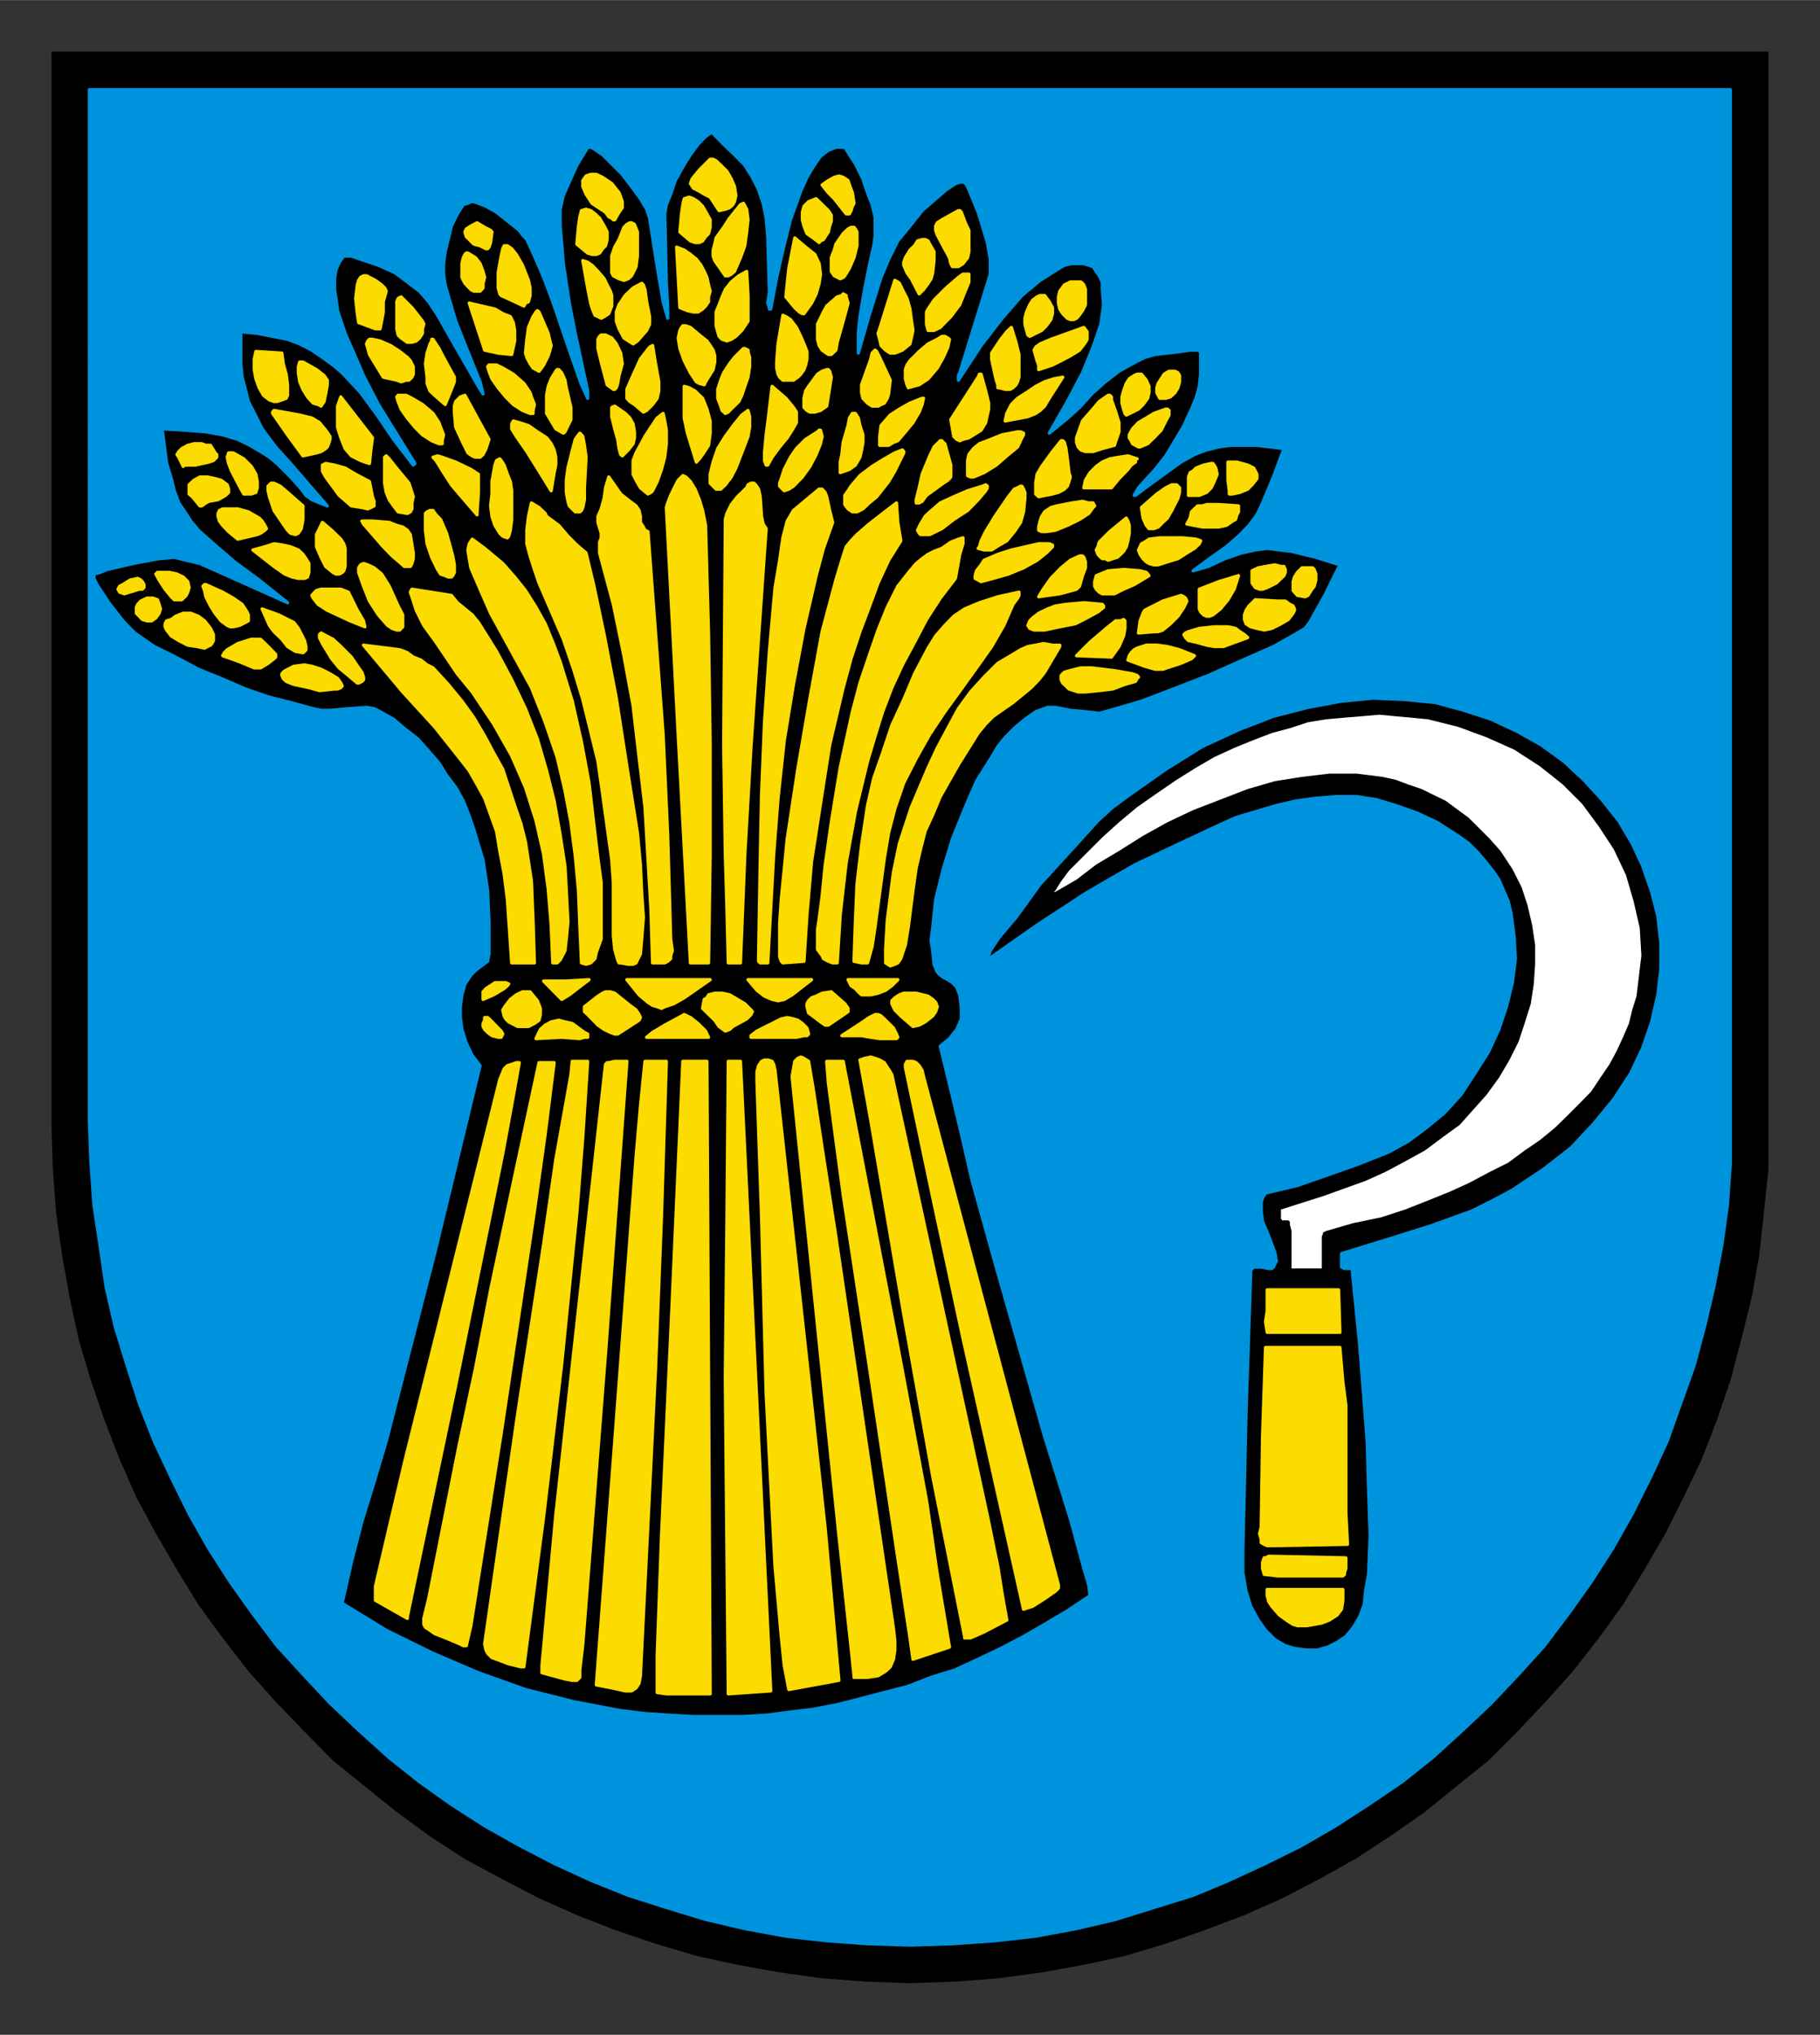 <svg height="768" viewBox="-2.381 -2.381 84.138 94.05" width="687" xmlns="http://www.w3.org/2000/svg" xmlns:xlink="http://www.w3.org/1999/xlink"><rect x="-2.381" y="-2.381" width="84.138" height="94.05" fill="#333333" stroke="none"/><clipPath id="a"><path d="m354.48 610.32h63.71v-71.64h-63.71z"/></clipPath><clipPath id="b"><path d="m354.48 610.32h63.71v-71.64h-63.71z"/></clipPath><g clip-path="url(#a)" transform="matrix(1.25 0 0 1.25 -443.238 -673.475)"><path d="m354.59 538.78h63.5v39.69 1.62l-.17 1.63-.17 1.56-.28 1.57-.39 1.57-.4 1.51-.5 1.46-.56 1.45-.67 1.4-.67 1.34-.78 1.34-.79 1.29-.89 1.23-.96 1.23-1.01 1.13-1.05 1.11-1.07 1.07-1.18.95-1.17.95-1.29.9-1.29.84-1.29.72-1.4.73-1.4.62-1.45.55-1.46.51-1.51.45-1.52.33-1.56.28-1.62.22-1.57.12-1.68.06-1.63-.06-1.62-.12-1.57-.22-1.56-.28-1.52-.33-1.51-.45-1.51-.51-1.4-.55-1.4-.62-1.4-.73-1.34-.72-1.29-.84-1.23-.9-1.18-.95-1.18-.95-1.05-1.07-1.07-1.11-1.01-1.13-.95-1.23-.9-1.23-.79-1.29-.78-1.34-.72-1.34-.62-1.4-.56-1.45-.5-1.46-.45-1.51-.34-1.57-.28-1.57-.22-1.56-.12-1.63-.05-1.62z" fill-rule="evenodd"/></g><g clip-path="url(#b)" fill-rule="evenodd" transform="matrix(1.25 0 0 1.25 -443.238 -673.475)"><g stroke-linecap="round" stroke-linejoin="round" stroke-miterlimit="10" stroke-width=".12"><path d="m402.69 583.78h-.28l-.11-.05v-.22-.28l1.62-.5 1.63-.51.78-.28.78-.28.78-.39.73-.39 1.18-.79 1-.78.84-.9.73-.89.62-.95.45-.95.33-.96.23-1 .11-.95v-.95l-.11-1.01-.23-.9-.33-.95-.39-.84-.5-.84-.62-.78-.67-.73-.73-.68-.84-.61-.89-.5-.96-.45-1.01-.33-1.06-.29-1.12-.11-1.18-.05-1.17.11-1.24.23-1.28.33-1.29.5-1.34.62-1.35.84-1.35.95-.61.45-.55.5-1.07 1.18-1.07 1.17-.89 1.23-.62.73-.33.5-.06.18-.05.16.16-.11 1.68-1.18 1.79-1.17.96-.56.89-.51 1.52-.72 1.45-.68.73-.33.73-.22.78-.23.73-.17.73-.1.73-.06h.78l.72.11.73.22.79.28.73.34.78.5.39.28.34.34.28.33.27.34.23.33.17.4.17.39.11.45.11.84.05.84-.11.89-.22.89-.28.84-.39.84-.5.79-.51.78-.62.68-.67.55-.67.5-.73.4-1.11.44-1.13.4-1.12.39-1.18.28-.11.17-.05.17v.33l.05.39.17.39.28.73.06.34-.06.11-.05.11-.06.05h-.11l-.28-.05h-.16-.12l-.11.11v.12l-.17 5.14-.12 5.16v.77l.12.68.17.56.28.51.27.38.34.34.39.23.34.1.45.06h.39l.39-.11.34-.17.33-.22.28-.34.23-.39.17-.45.05-.5.11-.62.06-1.45-.06-1.68-.05-1.79-.28-3.59zm-9.69 12.1-.05-.4-.18-.61-.5-1.84-.95-3.03-1.79-6.27-.89-3.19-.4-1.74-.44-1.84-.34-1.4.34-.28.27-.34.17-.39v-.16-.23l-.06-.5-.11-.28-.16-.17-.17-.11-.22-.12-.17-.16-.12-.29-.05-.5-.06-.39.06-.45.11-1.06.28-1.12.34-1.12.45-1.11.44-1.02.56-.89.23-.39.27-.34.34-.34.39-.33.4-.28.44-.16h.29l.55.11.56.05.51.06.61-.17.95-.28 1.18-.45 1.29-.5 1.28-.57 1.13-.5.89-.5.28-.17.17-.22.56-1 .28-.57.28-.56-.89-.28-.9-.22-.44-.05-.46-.06-.44.06-.51.11-.61.21-.62.29-.56.16.61-.45.62-.44.45-.39.39-.4.29-.39.21-.44.4-.96.39-1.05-1-.12h-.52-.44l-.45.06-.45.11-.45.17-.5.28-1.23.89-.45.34h-.05l.16-.28.62-.68.39-.5.34-.56.33-.56.28-.61.17-.4.12-.44.05-.45v-.5-.28l-.05-.11h-.12-.22l-.34.05-.5.06-.45.05-.39.11-.34.17-.61.34-.51.39-.5.45-.45.5-.5.45-.62.5.67-1.17.56-1.06.39-.95.29-.85.1-.72-.05-.62v-.22l-.11-.23-.11-.16-.12-.18-.16-.05-.18-.06h-.21-.23l-.28.06-.28.17-.62.39-.67.56-.73.84-.78 1.01-.84 1.28v-.17l.05-.1 1.13-3.65v-.28-.27l-.11-.62-.18-.61-.16-.51-.34-.83-.11-.23-.11-.06h-.06l-.22.06-.34.23-.89.77-.45.57-.45.55-.34.68-.28.67-.44 1.4-.4 1.4v-.73l.06-.62.17-1 .17-.85.17-.77.05-.34v-.39-.34l-.11-.45-.17-.44-.17-.51-.28-.56-.39-.61h-.17-.16l-.28.11-.29.22-.27.39-.23.39-.23.51-.38 1.06-.28 1.12-.23 1.01-.22 1.17h-.05v-.05l-.06-.17.06-.39-.06-2.07-.06-.68-.11-.55-.17-.5-.23-.46-.28-.45-.38-.39-.4-.38-.44-.45-.23.16-.28.29-.28.38-.28.45-.28.51-.17.5-.16.39-.06.34.06 2.57.05.84v.39.06l-.17-.61-.22-1.3-.28-1.79-.11-.33-.23-.39-.33-.45-.34-.45-.39-.39-.34-.34-.33-.22-.11-.05h-.11l-.4.66-.28.62-.22.5-.12.51v.62l.06.67.06.72.22 1.46.22 1.12.46 2.13v.27l-.12-.27-.11-.23-.45-1.28-.61-1.79-.34-.9-.34-.79-.28-.61-.16-.17-.12-.17-.84-.67-.39-.22-.28-.11-.17-.06h-.11l-.11.06-.17.05-.22.34-.22.45-.12.5-.11.45-.06.44v.39l.06.4.11.39.28.95.56 1.4.34.84.11.45-.11-.17-.9-1.56-.67-1.18-.33-.5-.34-.39-.45-.34-.45-.34-.62-.28-.66-.22-.34-.12h-.17-.11l-.17.23-.12.28-.05.33v.4l.05.33.06.45.28.84.34.78.34.78.55 1.07 1.35 2.18-.06.06-.73-.95-.61-.9-.61-.83-.68-.73-.34-.29-.39-.28-.39-.27-.45-.23-.45-.17-.55-.11-.57-.11-.61-.06v1.18l.05.5.12.45.11.45.17.33.34.68.5.67.55.61.63.73.73.84-.29-.11-.28-.12-.22-.16-.17-.23-.4-.45-.5-.5-.28-.23-.33-.21-.39-.23-.45-.22-.56-.17-.62-.11-.78-.06-.84-.05.17 1.28.17.56.11.45.17.45.22.33.22.34.28.34.62.55.72.62.91.67 1.05.84-1-.45-1.12-.5-1.12-.5-.51-.12-.44-.11-.56.05-.96.18-.95.22-.27.11-.23.06v.16l.11.23.44.67.52.67.27.28.17.17.72.5.79.39.84.45.84.34.9.39.84.29.83.21.84.23.29.06h.33l.68-.06.67-.05.28.05.22.11.5.28.46.39.44.34.4.45.38.44.28.45.34.45.28.5.22.56.17.5.17.57.17.55.17 1.13.05 1.17v.79.39l-.05.27-.23.17-.22.17-.17.17-.11.17-.11.16-.11.4-.06.44v.4l.06.44.16.51.22.45.29.38-1.68 6.95-1.79 6.94-.45 1.51-.45 1.46-.39 1.51-.34 1.51 1.63 1 1.73.85 1.68.72 1.74.62 1.78.45.84.16.9.17.9.11.9.06.89.05h.9.89l.9-.05.84-.11.9-.11.89-.17.9-.23.84-.22.89-.23.84-.33.9-.28.84-.39.84-.4.84-.44.78-.45.84-.5zm-37.01-55.69h60.69v38.11 1.57l-.11 1.57-.21 1.51-.29 1.51-.34 1.45-.39 1.46-.5 1.4-.5 1.4-.62 1.34-.67 1.34-.73 1.29-.79 1.23-.84 1.18-.89 1.18-.95 1.05-1.01 1.07-1.06 1-1.12 1.02-1.12.89-1.24.84-1.22.79-1.24.72-1.35.67-1.34.62-1.34.56-1.45.45-1.41.44-1.45.34-1.51.28-1.51.17-1.57.11-1.57.05-1.57-.05-1.51-.11-1.51-.17-1.52-.28-1.45-.34-1.45-.44-1.41-.45-1.39-.56-1.35-.62-1.29-.67-1.28-.72-1.23-.79-1.18-.84-1.12-.89-1.13-1.02-1.06-1-1-1.07-.96-1.05-.89-1.18-.84-1.18-.79-1.23-.73-1.29-.66-1.34-.63-1.34-.55-1.4-.45-1.4-.45-1.46-.33-1.45-.22-1.51-.23-1.51-.11-1.57-.06-1.57z" fill="#0093dd" stroke="#0093dd"/><path d="m378.95 599.51-.06-11.69-.06-11.7h-.44-.45l-.39 8.79-.4 8.78-.16 4.43v1.34l.34.05h.61z" fill="#fcdb00" stroke="#fcdb00"/><path d="m379.62 599.51 1.57-.11-.56-11.64-.28-5.82-.28-5.82h-.45l-.05 5.88-.06 5.82z" fill="#fcdb00" stroke="#fcdb00"/><path d="m377.33 576.12h-.79l-.17 1.68-.16 1.85-.73 9.74-.74 9.79.57.11.5.11h.23l.17-.11.11-.17.05-.28.28-5.65.28-5.71.22-5.65z" fill="#fcdb00" stroke="#fcdb00"/><path d="m381.86 599.35 1.85-.34-.51-5.66-.61-5.59-1.24-11.3-.05-.23-.06-.11-.16-.05h-.12l-.11.05-.11.16-.06.23v.34l.17 4.98.17 6.55.17 3.35.16 3.08.23 2.58.11 1.07z" fill="#fcdb00" stroke="#fcdb00"/><path d="m375.87 576.12h-.45l-.22.05h-.06l-.06.06-1.23 11.14-.61 5.54-.51 5.55v.27l.85.23.27.05h.17l.11-.11v-.28l.11-.95.84-10.75z" fill="#fcdb00" stroke="#fcdb00"/><path d="m384.27 598.9h.5l.39-.06.28-.17.17-.16.12-.28.05-.34v-.34l-.05-.45-2.13-14.49-.51-3.3-.33-2.18-.17-1.01-.17-.11-.12-.05-.11.05-.11.11-.05.28-.05.28 1.73 16.96.45 4.14.11 1.06z" fill="#fcdb00" stroke="#fcdb00"/><path d="m371.95 598.51h.11l.73-5.54.67-5.66.28-2.8.28-2.79.22-2.8.18-2.8h-.29-.28l-.05.5-.56 3.14-.45 3.13-.96 6.27-.61 4.25-.61 4.26.05.22.06.12.16.16.17.06.45.17z" fill="#fcdb00" stroke="#fcdb00"/><path d="m387.8 597.78-.45-2.69-.4-2.74-1-5.37-2.08-10.86h-.55-.06l.06.78.22 1.68.33 2.47 1.02 6.71 1 6.72.45 2.96.11.79z" fill="#fcdb00" stroke="#fcdb00"/><path d="m372.62 576.17-.9 4.2-.89 4.2-.56 2.91-.62 2.91-1.11 5.6-.18.73v.22l.06.11.17.11.17.12.67.27.28.12.11.06h.11l.17-.74.28-1.78.84-5.32 1.23-8.23.4-2.86.33-2.63z" fill="#fcdb00" stroke="#fcdb00"/><path d="m389.92 596.78-.17-.96-.16-1.01-.39-1.9-3.53-16.29-.06-.11-.11-.17-.11-.17-.17-.1-.17-.06-.16-.05-.23.05-.17.06.4 2.23 1.22 7.17 1.07 5.99 1.18 5.93v.05h.05.17l.5-.22z" fill="#fcdb00" stroke="#fcdb00"/><path d="m367.75 596.72v-.06l1.79-8.56 1.74-8.57.33-1.79.28-1.57h-.06-.05l-.17.06-.16.05-.12.12-.16.39-1.74 6.99-1.73 6.95-.57 2.41-.56 2.4v.22.29z" fill="#fcdb00" stroke="#fcdb00"/><path d="m390.54 596.38.34-.11.44-.28.4-.28.11-.11v-.12l-4.99-18.8-.05-.22-.11-.18-.11-.11-.12-.05h-.11-.11l-.06.11v.11l1.06 5.04 1.07 4.98z" fill="#fcdb00" stroke="#fcdb00"/><path d="m372.51 575.28.95-.05.67.05.17-.05h.12v-.12l-.12-.06-.22-.16-.23-.17-.27-.06-.23-.06-.28.06-.22.12-.18.16z" fill="#fcdb00" stroke="#fcdb00"/><path d="m385.84 575.28.05-.05-.05-.12-.11-.22-.23-.23-.23-.22-.11-.05h-.11l-.22.11-.23.16-.78.51h.73l.34.06.33.05h.28z" fill="#fcdb00" stroke="#fcdb00"/><path d="m371.11 575.23h.11l.06-.12-.06-.11-.11-.11-.28-.29-.11-.1h-.11v.1l-.06.12v.11l.06.11.11.11.16.12z" fill="#fcdb00" stroke="#fcdb00"/><path d="m376.6 575.23h2.29l-.06-.12-.05-.11-.28-.28-.28-.22-.23-.11-.72.39-.45.27z" fill="#fcdb00" stroke="#fcdb00"/><path d="m380.51 575.23h1.63l.28-.06h.11l.06-.06-.06-.22-.17-.17-.17-.12-.16-.05-.23-.05-.22.05-.34.17-.56.28-.22.17v.06z" fill="#fcdb00" stroke="#fcdb00"/><path d="m374.3 574.1v.18l.12.11.38.39.23.16.23.11.16.06h.11l.51-.33.28-.18.05-.1-.05-.11-.11-.17-.23-.17-.56-.45-.16-.05h-.18l-.11.05-.17.11z" fill="#fcdb00" stroke="#fcdb00"/><path d="m378.67 574.16.45.44.16.23.23.17.16-.06.12-.11.51-.28.16-.16.05-.11-.05-.06-.23-.23-.27-.16-.29-.17-.28-.06h-.27l-.23.06-.06.11-.1.06z" fill="#fcdb00" stroke="#fcdb00"/><path d="m386.45 574.83.23-.05.22-.12.28-.22.11-.16.06-.18-.06-.16-.11-.11-.17-.12-.44-.11h-.46l-.16.06-.17.11-.11.11v.11l.11.23.22.22z" fill="#fcdb00" stroke="#fcdb00"/><path d="m372.29 573.55h-.28l-.23.11-.22.17-.17.22-.11.17.05.22.06.11.11.11.33.17h.18.22l.22-.11.17-.12.05-.21v-.23l-.11-.28z" fill="#fcdb00" stroke="#fcdb00"/><path d="m383.43 573.55-.34.05-.22.11-.17.06-.11.11-.06.11v.11l.06.23.23.17.21.16.17.12h.12l.5-.34.16-.11.07-.05v-.12l-.12-.17z" fill="#fcdb00" stroke="#fcdb00"/><path d="m378.95 573.1h-3.08l.45.56.33.28.17.11.17.05.16.06.12-.06.33-.11.39-.22z" fill="#fcdb00" stroke="#fcdb00"/><path d="m382.7 573.1h-2.35l.33.39.28.22.28.12.22.05.23-.05.29-.17z" fill="#fcdb00" stroke="#fcdb00"/><path d="m370.55 573.83.39-.17.39-.23.12-.11.05-.06-.11-.05h-.22-.18l-.16.11-.17.11-.11.12v.11.11z" fill="#fcdb00" stroke="#fcdb00"/><path d="m373.46 573.83.28-.17.22-.17.51-.39-.84.05h-.84z" fill="#fcdb00" stroke="#fcdb00"/><path d="m385.89 573.1h-1.84l.11.22.16.11.11.12.12.11h.34l.27-.06.28-.11.23-.17z" fill="#fcdb00" stroke="#fcdb00"/><path d="m374.19 572.48.17.05.17-.05.16-.16.05-.23.18-.5v-.68-.72-.68l-.12-.89-.16-1.34-.17-1.46-.28-1.51-.34-1.51-.45-1.46-.27-.72-.28-.68-.34-.61-.39-.62-.4-.5-.44-.5-.67-.56-.46-.34-.11.17-.05.23.05.32.06.34.34.79.39.89.95 1.73.56 1.02.51 1.28.44 1.29.29 1.23.22 1.18.16 1.23.12 1.29.05 1.28z" fill="#fcdb00" stroke="#fcdb00"/><path d="m371.61 572.48h.84l-.05-1.57-.06-1.45-.22-1.45-.17-.68-.23-.67-.22-.67-.22-.67-.34-.61-.33-.62-.4-.68-.44-.61-.51-.62-.56-.61-.22-.11-.23-.18-.28-.11-.22-.16-.11-.05-.17-.06-.45-.06-.89-.11 1.45 1.73 1.18 1.29.89 1.12.39.5.29.51.28.51.22.61.22.61.12.73.16.84.12.95z" fill="#fcdb00" stroke="#fcdb00"/><path d="m373.13 572.48h.16l.11-.11.06-.11.12-.23.05-.44.06-.62-.06-1.17-.05-.9-.18-1.17-.22-1.24-.28-1.12-.34-1.17-.44-1.12-.51-1.07-.56-1.05-.67-1.07-.23-.28-.27-.22-.28-.23-.22-.27-1.46-.23-.06.11.06.17.16.5.28.56.45.62.79 1.17.55.67.79 1.18.67 1.18.51 1.17.39 1.23.28 1.24.17 1.28.11 1.34z" fill="#fcdb00" stroke="#fcdb00"/><path d="m374.36 557.32-.34-.29-.33-.33-.34-.4-.45-.33-.05-.11-.23-.22-.28-.17-.11.5-.06.51v.5l.12.45.16.5.17.5.39.9.51 1.18.38 1.11.34 1.12.29 1.18.27 1.11.17 1.18.34 2.46.06.84v1.29.68l.05.5.11.39.05.11h.06l.28.05h.18l.11-.05.05-.11.11-.22.05-.56.06-.79-.06-.89-.05-1.07-.11-1.17-.39-2.46-.39-2.52-.45-2.35-.39-1.85z" fill="#fcdb00" stroke="#fcdb00"/><path d="m376.82 572.48h.45l.11-.06.11-.1v-.11l.06-.18-.06-.44-.11-3.81-.17-3.75-.28-3.75-.28-3.75-.11-.05-.06-.12-.11-.17v-.22l-.05-.22-.11-.17-.23-.17-.34-.27-.44-.63-.12.4-.05.39-.11.39-.12.28v.11.11l.12.4v.17l-.06.16v.23.17l.51 1.9.39 1.9.34 1.85.22 1.9.22 1.85.11 1.9.11 1.91z" fill="#fcdb00" stroke="#fcdb00"/><path d="m378.22 572.48h.67l.06-4.02v-4.04l-.06-4.08-.11-4.04-.11-.55-.12-.4-.16-.39-.17-.28-.17-.17-.11-.05-.05.05-.12.12-.06.11-.22.45-.11.28-.05.17.44 8.45z" fill="#fcdb00" stroke="#fcdb00"/><path d="m379.62 572.48h.45l.16-3.97.23-4.03.56-8.06-.11-.17-.06-.28-.05-.73-.06-.28-.11-.16-.06-.06h-.11l-.11.06-.05.11-.34.33-.23.29-.16.33-.06.22v.22l-.06 8.12.06 4.04.06 2.01z" fill="#fcdb00" stroke="#fcdb00"/><path d="m381.08 572.48.22-4.02.16-2.07.23-2.13.34-2.08.39-2.07.45-1.95.27-1.01.34-.96-.11-.44-.11-.51-.06-.16-.11-.12h-.11l-.22.18-.73.61-.23.39-.16.62-.12.83-.17 1.01-.21 2.36-.18 2.62-.11 2.69-.05 2.51-.06 3.48v.16l.06.06h.11z" fill="#fcdb00" stroke="#fcdb00"/><path d="m382.42 572.42.11-1.73.17-1.96.33-2.13.34-2.18.5-2.12.29-1.07.33-1 .34-.9.33-.9.39-.84.45-.72-.11-.68-.05-.72-.51.39-.5.39-.45.39-.22.23-.18.22-.16.5-.22.73-.51 1.91-.45 2.46-.45 2.63-.39 2.57-.22 2.24-.06.9v.73.5l.06.16.06.06z" fill="#fcdb00" stroke="#fcdb00"/><path d="m383.65 572.48.11-1.79.22-1.91.34-1.89.45-1.86.28-.94.28-.9.34-.89.39-.84.45-.84.44-.84.51-.79.56-.73.16-.89.12-.39v-.22l-.17.05-.28.11-.33.23-.29.11-.22.11-.22.16-.22.18-.23.27-.45.57-.39.78-.34.84-.33.95-.34 1.01-.28 1.06-.45 2.07-.33 2.02-.23 1.62-.11 1.12-.11.84-.06.39v.39.34l.17.23.05.11.18.1.16.06z" fill="#fcdb00" stroke="#fcdb00"/><path d="m384.27 572.42.28.06h.11.11l.17-.61.11-.73.22-1.63.12-.89.16-.95.23-.89.33-.96.46-.9.5-.89.56-.84.61-.84.56-.78.56-.79.45-.78.34-.78.17-.23.05-.1v-.12l-.78.17-.68.22-.55.23-.4.27-.33.34-.34.39-.28.45-.5.95-.4.95-.44.95-.34 1.02-.33.94-.23 1.01-.22 1.46-.17 1.45-.06 1.4z" fill="#fcdb00" stroke="#fcdb00"/><path d="m385.44 572.48.17.11.17-.06.11-.05.11-.16.17-.51.11-.67.17-1.34.12-.84.16-.68.17-.67.28-.61.28-.67.67-1.18.73-1.17.28-.34.28-.28.73-.51.67-.55.28-.29.22-.28.56-.95v-.05h-.27l-.34-.06-.28.06-.29.05-.27.12-.28.17-.56.33-.51.51-.5.55-.45.62-.39.72-.39.73-.34.73-.62 1.46-.44 1.34-.22 1.06-.23 1.79-.06 1.07v.34z" fill="#fcdb00" stroke="#fcdb00"/><path d="m392.56 562.46h.27l.51-.05.5-.06.45-.17.39-.11.06-.11.05-.05-.05-.06-.17-.06-.62-.11-.89-.11h-.4l-.44.11-.17.05-.12.12v.16l.06.12.12.11.11.11z" fill="#fcdb00" stroke="#fcdb00"/><path d="m364.5 562.41.56-.06h.11l.12-.05.05-.06-.05-.11-.12-.17-.28-.17-.33-.17-.34-.11-.27-.05-.4.05-.33.17-.06.05-.05.06v.06l.05.11.11.11.28.11.56.12z" fill="#fcdb00" stroke="#fcdb00"/><path d="m365.9 562.13h.05l.12-.06.06-.06v-.1l-.06-.18-.12-.16-.27-.4-.39-.39-.29-.27-.33-.17-.11-.06-.06.06v.11l.11.22.34.56.28.34.34.28z" fill="#fcdb00" stroke="#fcdb00"/><path d="m394.4 561.28.62.23.39.11h.28l.67-.22.39-.17.11-.11-.55-.22-.45-.12-.39-.05h-.39l-.34.11-.11.06-.11.11-.07.11z" fill="#fcdb00" stroke="#fcdb00"/><path d="m360.92 561.12.62.22.55.23h.23l.28-.17.22-.17.06-.06v-.1l-.28-.29-.28-.27h-.17-.17l-.5.16-.39.23-.11.11z" fill="#fcdb00" stroke="#fcdb00"/><path d="m393.79 561.17.28-.39.17-.39.05-.28v-.17-.11l-.05-.05-.11.05h-.18l-.28.22-.67.57-.5.5z" fill="#fcdb00" stroke="#fcdb00"/><path d="m363.55 559.89-.56-.28-.61-.22.27.61.17.23.29.28.21.27.29.18.28.05.06-.05.05-.06v-.12l-.05-.22-.23-.45z" fill="#fcdb00" stroke="#fcdb00"/><path d="m360.25 560.84.11-.06.11-.05.05-.06.06-.11v-.22l-.11-.23-.22-.28-.23-.17-.28-.11h-.17-.11l-.28.11-.16.12-.17.05-.06.11v.11l.06.12.17.22.28.17.33.17.34.05z" fill="#fcdb00" stroke="#fcdb00"/><path d="m398.83 560.45-.12-.11-.17-.11-.16-.12-.28-.06h-.51l-.55.06-.4.12-.11.05-.06.06.06.11.11.11.28.06.39.11.28.05h.17.17z" fill="#fcdb00" stroke="#fcdb00"/><path d="m394.79 560.28.62-.05h.11l.17-.06.28-.23.28-.28.22-.33.11-.23-.05-.11-.06-.05-.11-.05-.16.05-.51.16-.67.34-.06.11-.11.28z" fill="#fcdb00" stroke="#fcdb00"/><path d="m367.36 560.17h.11l.05-.06.06-.06v-.11-.33l-.17-.33-.33-.73-.28-.45-.28-.23-.23-.11-.16-.05-.11.05-.07.11v.17l.18.51.22.55.33.51.34.39.17.11z" fill="#fcdb00" stroke="#fcdb00"/><path d="m390.93 560.17h.39l.56-.12.57-.11.32-.16.52-.28.21-.17v-.05l-.05-.06-.68-.06-.66.06-.39.06-.29.11-.33.16-.22.17-.11.11-.07.17.07.11z" fill="#fcdb00" stroke="#fcdb00"/><path d="m399.11 559.05-.23.23-.11.16-.06.17v.17l.06.16.17.11.23.06.27.06.28-.06.34-.17.27-.16.18-.23.05-.11v-.05l-.05-.11-.12-.06-.17-.12h-.27z" fill="#fcdb00" stroke="#fcdb00"/><path d="m366.18 560.05-.05-.22-.23-.39-.33-.67-.28-.11h-.23-.22-.28l-.17.05-.12.12-.05.06.05.1.18.23.34.22.84.39z" fill="#fcdb00" stroke="#fcdb00"/><path d="m361.31 560.05.23-.05.22-.11.11-.06v-.11-.11l-.05-.11-.18-.28-.33-.23-.39-.22-.62-.28h-.05l-.06.06.06.16.05.23.17.34.17.27.22.28.23.17.11.05z" fill="#fcdb00" stroke="#fcdb00"/><path d="m358.12 559.83h.17l.16-.11.12-.17.05-.16-.05-.17-.06-.17-.17-.06h-.22l-.23.11-.11.12-.05.11v.11.11l.11.11.11.12z" fill="#fcdb00" stroke="#fcdb00"/><path d="m398.49 558.16-.73.22-.72.28v.28.22.23l.05.11.11.11.11.05h.11l.12-.05.28-.22.28-.34.23-.39z" fill="#fcdb00" stroke="#fcdb00"/><path d="m359.23 559.05h.18l.16-.16.06-.12.05-.17-.05-.22-.17-.17-.23-.11-.27-.06h-.34-.11l-.06.06.12.22.22.34.23.28.11.11z" fill="#fcdb00" stroke="#fcdb00"/><path d="m391.1 558.94.78-.11.45-.12.17-.05.11-.11.11-.39.11-.29v-.22l-.06-.17-.05-.05h-.11l-.34.16-.34.28-.38.39-.28.4z" fill="#fcdb00" stroke="#fcdb00"/><path d="m400.95 558.94.11-.05.11-.18.12-.16.06-.23v-.22l-.06-.17-.06-.06h-.11-.28l-.17.17-.11.17-.05.17v.17.16l.16.18z" fill="#fcdb00" stroke="#fcdb00"/><path d="m357.28 558.83.56-.17h.11l.06-.06v-.11l-.06-.11-.06-.06-.11-.06-.28.06-.27.17-.12.06-.06.11.06.11z" fill="#fcdb00" stroke="#fcdb00"/><path d="m395.18 558.16-.1-.12-.23-.06-.61-.05-.57.05-.44.18-.06.22v.17l.06.11.11.11.11.06h.11.34l.34-.17.39-.17z" fill="#fcdb00" stroke="#fcdb00"/><path d="m398.99 557.98v.28.17l.12.17.16.06h.11l.17-.06.34-.17.28-.27.05-.12v-.11l-.05-.11h-.11l-.23-.06-.34.06-.27.05z" fill="#fcdb00" stroke="#fcdb00"/><path d="m362.04 557.21.78.61.4.28.27.11.23.05h.23l.11-.05.05-.17v-.11-.22l-.11-.18-.11-.16-.17-.16-.29-.12-.27-.06-.34-.05-.34.11z" fill="#fcdb00" stroke="#fcdb00"/><path d="m388.97 558.38.45-.12.56-.16.56-.23.5-.28.34-.27.23-.23v-.06l-.12-.05h-.17-.22l-1.01.23-.5.16-.51.22-.11.17-.17.22-.05.18v.1l.11.06z" fill="#fcdb00" stroke="#fcdb00"/><path d="m369.15 558.16.11.05h.12l.05-.05.06-.12v-.28l-.06-.33-.23-.84-.22-.51-.17-.17-.11-.16h-.11l-.11.05-.06.06v.17.45l.06.5.17.5.22.45.11.17z" fill="#fcdb00" stroke="#fcdb00"/><path d="m364.61 556.19-.11.23-.11.22v.23.22l.17.39.17.34.27.22.11.06h.12l.11-.06.06-.06.05-.16v-.23-.44l-.05-.17-.11-.17-.34-.33z" fill="#fcdb00" stroke="#fcdb00"/><path d="m366.07 556.14.06.11.73.84.33.34.33.28.12.11h.11.11l.06-.11.05-.18v-.21l-.11-.68-.11-.16-.17-.12-.22-.06-.28-.11-.62-.05z" fill="#fcdb00" stroke="#fcdb00"/><path d="m397.09 556.87-.17-.06-.5-.05h-.4-.44l-.4.05-.16.11-.12.06-.05.11-.06.12.06.16.11.16.12.12.1.06.18.05h.16l.34-.11.39-.12.33-.21.28-.17.18-.17z" fill="#fcdb00" stroke="#fcdb00"/><path d="m394.34 556.03-.61.5-.23.23-.16.16-.05.17-.06.12.06.16.05.06.11.1h.11l.11.06.17-.06.17-.05.12-.11.11-.11.1-.17.06-.22.05-.28v-.29l-.05-.16z" fill="#fcdb00" stroke="#fcdb00"/><path d="m388.86 557.15.22.06h.28l.28-.18.28-.16.28-.34.23-.34.11-.39.05-.5v-.22l-.05-.12-.06-.11h-.05l-.11.06-.12.05-.22.28-.5.73-.34.56-.17.34-.06.22z" fill="#fcdb00" stroke="#fcdb00"/><path d="m361.48 556.81.72-.17.12-.05.16-.11.06-.06-.06-.12-.1-.16-.11-.11-.4-.23-.39-.11h-.39-.17l-.12.06-.05.11v.11l.05.17.12.16.22.23z" fill="#fcdb00" stroke="#fcdb00"/><path d="m371.45 556.76.05-.06.06-.22.05-.4v-.67-.39l-.05-.34-.11-.27-.12-.34-.11-.17-.05-.06-.12.06-.06.17-.11.61v.46l-.05.44.05.39.11.33.18.29.11.11z" fill="#fcdb00" stroke="#fcdb00"/><path d="m386.73 556.64h.17.17l.45-.22.44-.34.51-.33.39-.4.28-.33.06-.11v-.06l-.06-.05-.12.05-.55.17-.51.22-.5.23-.45.39-.11.11-.17.28-.11.23.06.11z" fill="#fcdb00" stroke="#fcdb00"/><path d="m363.89 555.58-.57-.5-.27-.23-.23-.11h-.11l-.11.11v.17l.05.22.17.51.34.5.16.23.11.11.18.05.11-.05.11-.17.06-.34v-.22z" fill="#fcdb00" stroke="#fcdb00"/><path d="m391.1 556.48.11.05h.17l.34-.05.44-.18.45-.22.34-.22.16-.22.06-.06-.06-.11h-.16l-.23-.06-.39.06-.56.11-.22.06-.23.16-.11.17-.06.17-.05.22v.06z" fill="#fcdb00" stroke="#fcdb00"/><path d="m396.58 556.25.57.11h.27.34l.28-.06.23-.16.11-.06.05-.17.06-.11v-.22l-.73-.05h-.45l-.16.05h-.17l-.12.11-.11.11-.05.23z" fill="#fcdb00" stroke="#fcdb00"/><path d="m394.9 555.64.06.39.12.27.1.12h.18l.16-.06.17-.17.17-.16.16-.28.23-.45.06-.22v-.17l-.11-.11h-.18l-.22.11-.33.23z" fill="#fcdb00" stroke="#fcdb00"/><path d="m370.33 555.91v-.11l.05-.72v-.67l-.28-.18-.56-.27-.5-.18-.17-.05-.17.05.11.12.28.45.29.45.33.39z" fill="#fcdb00" stroke="#fcdb00"/><path d="m367.75 555.86.11-.06.06-.11v-.22l.05-.23-.05-.16-.11-.34-.23-.28-.28-.34-.22-.28-.11-.11-.06.05v.06.57.33l.06.34.11.27.16.23.17.22z" fill="#fcdb00" stroke="#fcdb00"/><path d="m374.13 555.8.06-.05.05-.11.06-.29v-.44l.06-1.13-.06-.44-.06-.33-.05-.06-.06-.06-.05.06-.12.17-.16.61-.11.45-.06.45v.45l.06.33.05.17.11.11.11.11z" fill="#fcdb00" stroke="#fcdb00"/><path d="m384.21 555.8h.06.11l.22-.11.23-.22.28-.23.44-.56.23-.39.22-.45.11-.22v-.05l-.05-.06-.28.11-.39.22-.45.28-.45.34-.33.39-.11.17-.12.17v.16.18l.12.16z" fill="#fcdb00" stroke="#fcdb00"/><path d="m366.35 554.68-.51-.27-.39-.23-.39-.11-.33-.06-.12.06v.11.11l.12.22.5.68.45.39.39.06.22.05.11-.05.12-.06v-.17l-.06-.17z" fill="#fcdb00" stroke="#fcdb00"/><path d="m360.08 555.58h.06l.16-.11.11-.06.34-.06.28-.16.11-.11v-.12l-.05-.16-.23-.17-.22-.06-.28-.06h-.28l-.22.12-.18.17v.05.11.18l.12.1z" fill="#fcdb00" stroke="#fcdb00"/><path d="m386.57 555.47h.11l.11-.06.16-.22.62-.45.17-.11.11-.12v-.22-.22l-.22-.79-.06-.05-.05-.06h-.06l-.06.06-.17.17-.16.33-.28.68-.11.5-.11.44z" fill="#fcdb00" stroke="#fcdb00"/><path d="m391.1 555.24.51-.1.22-.06.22-.12.11-.11.06-.17.05-.17-.05-.16-.06-.51-.05-.38-.06-.23-.06-.06h-.06l-.32.4-.4.55-.17.29-.05.33v.28.12z" fill="#fcdb00" stroke="#fcdb00"/><path d="m396.64 555.19h.22.18l.27-.11.17-.17.11-.23.11-.27-.05-.23-.06-.11-.05-.06h-.06l-.28.06-.28.11-.11.11-.11.06-.06.16v.17z" fill="#fcdb00" stroke="#fcdb00"/><path d="m376.65 555.14.11-.06.06-.06.17-.34.16-.45.12-.45.06-.5v-.5l-.06-.34-.06-.28-.22.17-.23.34-.22.34-.33.61-.11.28v.28.23l.11.22.16.28z" fill="#fcdb00" stroke="#fcdb00"/><path d="m398.27 555.14.27-.06.29-.12.16-.16.18-.23v-.16l-.06-.12-.06-.11-.22-.11-.4-.11h-.33v.27.4l.05.39v.12z" fill="#fcdb00" stroke="#fcdb00"/><path d="m361.7 555.14h.28l.17-.06.05-.17v-.23l-.05-.27-.17-.29-.28-.28-.39-.22h-.11-.06l-.05.16.05.23.11.28.29.56z" fill="#fcdb00" stroke="#fcdb00"/><path d="m373.07 555.02.11-.67.06-.28v-.29l-.06-.27-.11-.23-.17-.22-.34-.22-.33-.23-.34-.11-.22-.06-.06.11v.18l.17.28.39.56.45.72z" fill="#fcdb00" stroke="#fcdb00"/><path d="m381.69 555.02.17-.06.17-.11.33-.34.28-.39.23-.44.16-.4.06-.27-.06-.23h-.05l-.06.06-.44.28-.34.34-.22.32-.23.45-.11.34-.06.17v.11z" fill="#fcdb00" stroke="#fcdb00"/><path d="m379.17 554.96h.06.11l.17-.16.22-.29.17-.33.28-.72.17-.45.06-.34v-.39l-.06-.23-.23.17-.27.33-.34.46-.28.45-.17.5-.11.45v.16.17l.11.11z" fill="#fcdb00" stroke="#fcdb00"/><path d="m392.77 554.91h1.02l.28-.34.33-.34.12-.16.16-.11v-.12h.06l-.34-.11-.33.05-.34.06-.28.12-.22.16-.23.23-.17.28z" fill="#fcdb00" stroke="#fcdb00"/><path d="m388.47 554.46.11.05h.11l.39-.16.45-.28.39-.34.4-.33.16-.34.06-.11v-.06l-.11-.05h-.11l-.57.11-.55.22-.29.11-.22.18-.17.22-.05.22z" fill="#fcdb00" stroke="#fcdb00"/><path d="m383.76 554.35.34-.12.22-.16.17-.29.06-.27.05-.28v-.28l-.11-.34-.06-.28-.11-.17h-.05-.06l-.11.17-.05.28-.18.62-.05.45-.06.28v.22.11z" fill="#fcdb00" stroke="#fcdb00"/><path d="m381.24 551.16-.16 1.34-.06.45-.06.67v.28l.06.17h.06l.16-.29.28-.38.28-.34.18-.28.16-.28v-.11-.11-.17l-.11-.17-.28-.34z" fill="#fcdb00" stroke="#fcdb00"/><path d="m359.46 554.12.06-.05h.39l.5-.11.17-.06.12-.12v-.1l-.06-.06-.17-.28h-.17l-.16-.06h-.28l-.23.06-.22.12-.11.11-.07.11.07.1z" fill="#fcdb00" stroke="#fcdb00"/><path d="m366.35 554.01.05-.5.06-.45-1.17-1.51-.12.34v.39.39l.12.39.16.4.23.27.34.17.16.06z" fill="#fcdb00" stroke="#fcdb00"/><path d="m378.44 553.96.11-.12.12-.16.22-.34.06-.45v-.45l-.12-.44-.16-.4-.17-.16-.11-.11-.22-.12-.18-.05v.23.39.55l.12.56z" fill="#fcdb00" stroke="#fcdb00"/><path d="m370.77 553.12-.89-1.63-.17.06-.17.17-.05.17v.22l.05.56.23.5.22.45.16.11.12.05h.17l.11-.1.11-.22z" fill="#fcdb00" stroke="#fcdb00"/><path d="m375.7 553.73.22-.22.18-.23.05-.22v-.22l-.05-.29-.12-.22-.17-.17-.23-.16-.16-.11-.11.05v.11.23l.11.45.11.39.05.34.06.22z" fill="#fcdb00" stroke="#fcdb00"/><path d="m393.9 553.34.17-.5v-.17-.17l-.12-.39-.16-.45v-.11l-.06-.06h-.06l-.33.23-.28.33-.34.39-.16.45-.06.17v.17l.06.17.1.11.17.06h.28l.34-.11z" fill="#fcdb00" stroke="#fcdb00"/><path d="m363.89 553.73.5-.11.17-.05.17-.11.06-.06.05-.12.05-.16v-.11l-.16-.23-.23-.28-.28-.17-.45-.11-.61-.11-.34-.06-.05.06v.05l.55.79z" fill="#fcdb00" stroke="#fcdb00"/><path d="m394.68 553.34.11.06h.06l.28-.12.23-.22.27-.28.17-.34.12-.22v-.17l-.06-.05h-.06l-.44.16-.28.17-.29.17-.22.23-.12.22v.11l.07.11.05.11z" fill="#fcdb00" stroke="#fcdb00"/><path d="m385.22 553.34h.17.16l.18-.11.16-.06.28-.33.28-.34.23-.39.11-.28.05-.23h-.05l-.45.18-.39.22-.34.22-.34.39-.05.4v.22z" fill="#fcdb00" stroke="#fcdb00"/><path d="m368.92 553.28h.12v-.11l.05-.22-.11-.28-.06-.17-.22-.34-.39-.33-.39-.23-.22-.11h-.23-.06l-.05.06.05.17.11.28.23.33.28.34.28.28.34.22z" fill="#fcdb00" stroke="#fcdb00"/><path d="m388.97 552.78.17-.28.06-.28.05-.22v-.22l-.11-.45-.17-.62h-.06l-.05.11-1.01 1.57.06.34.05.28.11.11.11.05.12-.05.22-.06z" fill="#fcdb00" stroke="#fcdb00"/><path d="m373.52 552.89.06-.05.11-.23.11-.22v-.17-.28l-.17-.73-.05-.28-.12-.27-.11-.12h-.06l-.05.06-.17.28-.11.28-.06.33v.34.33l.17.28.17.29z" fill="#fcdb00" stroke="#fcdb00"/><path d="m389.86 552.44.84-.16.29-.12.16-.11.17-.16.17-.29.5-.78-.33.06-.34.11-.33.17-.34.23-.33.21-.23.23-.17.33z" fill="#fcdb00" stroke="#fcdb00"/><path d="m383.26 551.89.11-.68.06-.39-.06-.22-.05-.06h-.06l-.17.06-.17.11-.16.22-.17.23-.11.17-.06.27v.18.16l.11.11.11.06h.18l.21-.06z" fill="#fcdb00" stroke="#fcdb00"/><path d="m379.51 552.16.11-.05.05-.06.34-.33.11-.23.11-.33.12-.34.06-.39v-.34l-.06-.22v-.05l-.12-.06h-.05l-.11.11-.22.22-.18.23-.22.34-.11.27-.11.34v.33l.11.29.05.16z" fill="#fcdb00" stroke="#fcdb00"/><path d="m376.48 552.11.12-.06.22-.22.17-.23.06-.27v-.34l-.12-.67-.11-.67-.11.06-.34.44-.33.73-.17.39v.22.11l.11.12.17.11z" fill="#fcdb00" stroke="#fcdb00"/><path d="m385.61 550.93-.39-.84-.11-.22-.06-.05-.11.11-.05.22-.34.95v.29l.05.21.17.18.17.11h.22l.11-.06.12-.05.11-.18.05-.16z" fill="#fcdb00" stroke="#fcdb00"/><path d="m364.56 551.89.11-.17.06-.28.06-.34v-.17l-.12-.17-.28-.22-.5-.28h-.06-.06l-.05.17v.23l.05.33.12.28.17.28.21.23.18.05z" fill="#fcdb00" stroke="#fcdb00"/><path d="m369.15 551.83.23-.56.11-.28v-.17l-.4-.73-.17-.33-.22-.34h-.05v.06l-.06.11-.11.34-.06.39.06.5v.23l.06.16.05.12.17.16z" fill="#fcdb00" stroke="#fcdb00"/><path d="m363.11 549.93-.96-.06-.06.28v.39l.06.34.12.33.16.28.22.17.17.06h.11l.18-.06.16-.06.05-.11v-.39l-.05-.39-.11-.39z" fill="#fcdb00" stroke="#fcdb00"/><path d="m395.58 551.6h.22l.17-.05.17-.16.11-.18.06-.22v-.23l-.06-.1-.11-.06h-.22l-.18.11-.11.17-.11.17-.05.16v.18l.05.1z" fill="#fcdb00" stroke="#fcdb00"/><path d="m375.14 551.1.23.17h.05l.06-.06.05-.16.05-.29.06-.22.06-.22-.06-.39-.16-.34-.17-.22-.23-.11h-.05-.11l-.06.05-.06.11v.34l.12.5z" fill="#fcdb00" stroke="#fcdb00"/><path d="m390.09 548.98-.17.16-.22.28-.34.51v.22l.06.28.11.5.06.17v.11h.05l.22.06h.18l.11-.06.11-.11.06-.11.05-.17v-.39-.45l-.11-.45z" fill="#fcdb00" stroke="#fcdb00"/><path d="m386.28 551.21.17-.05.23-.06.33-.22.34-.4.22-.39.17-.38.06-.29-.06-.05-.11-.06h-.11l-.17.11-.34.17-.33.28-.34.34-.11.16-.06.17v.34l.06.22z" fill="#fcdb00" stroke="#fcdb00"/><path d="m378.73 551.1.05-.11.28-.45.06-.28v-.23l-.06-.21-.11-.17-.12-.17-.22-.17-.39-.33-.17-.06h-.11l-.05.06-.06.11-.06.28.06.39.16.45.23.45.22.33.11.06z" fill="#fcdb00" stroke="#fcdb00"/><path d="m381.64 548.53-.18 1.06-.05.67v.22l.05.23.06.11.12.11h.11.17.11l.16-.11.11-.11.12-.17.06-.17.05-.22v-.28l-.11-.28-.12-.28-.16-.33-.22-.29-.17-.11z" fill="#fcdb00" stroke="#fcdb00"/><path d="m366.86 550.82.5.11.16.06.18-.06h.11l.11-.11.05-.11v-.11-.17l-.11-.22-.11-.12-.28-.22-.34-.22-.39-.17-.28-.06h-.11l-.06.06-.05.11.05.17.06.22.17.28z" fill="#fcdb00" stroke="#fcdb00"/><path d="m372.62 550.6.05-.06.12-.17.17-.34.05-.16.06-.22-.06-.23-.05-.22-.17-.4-.17-.39-.06-.05-.05.05-.11.17-.17.4-.06.44-.05.51.05.16.12.23.11.16z" fill="#fcdb00" stroke="#fcdb00"/><path d="m391.1 550.54.51-.17.32-.16.34-.18.34-.21.22-.29.06-.11v-.16-.12l-.12-.16-.44.16-.78.28-.4.17-.16.12-.06.11.06.21.05.18.06.16z" fill="#fcdb00" stroke="#fcdb00"/><path d="m385.78 547.24-.56 1.79-.06.17.06.22.05.23.17.17.17.11h.17l.28-.11.28-.23.05-.22.06-.28-.06-.4-.05-.39-.11-.39-.17-.33-.11-.23-.06-.05z" fill="#fcdb00" stroke="#fcdb00"/><path d="m371.61 549.98.11-.5v-.39l-.05-.29-.11-.22-.28-.11-.29-.17-.95-.22.57 1.74.5.11z" fill="#fcdb00" stroke="#fcdb00"/><path d="m383.32 549.98h.11l.05-.05.12-.11.05-.29.22-.78.18-.67-.07-.23v-.05l-.11-.06-.05.06-.17.05-.39.34-.12.22-.11.23-.11.22v.28.28l.06.23.11.17z" fill="#fcdb00" stroke="#fcdb00"/><path d="m367.52 547.85-.11.06-.05.12v.5.5l.05.23.11.11.23.16h.17l.16-.05.12-.11.11-.17v-.17l.05-.17-.05-.11-.17-.22-.22-.28z" fill="#fcdb00" stroke="#fcdb00"/><path d="m376.1 549.59.16-.11.34-.39.11-.23v-.28l-.11-.55-.06-.45-.06-.17-.06-.06-.32.17-.29.28-.23.34-.1.27v.34l.1.28.18.34z" fill="#fcdb00" stroke="#fcdb00"/><path d="m380.35 548.75v-.95l-.05-.89-.29.16-.28.23-.22.28-.12.27-.11.29-.11.27v.28.23l.06.22.05.17.11.11.18.06.16-.06.17-.11.22-.22z" fill="#fcdb00" stroke="#fcdb00"/><path d="m390.77 549.31.22-.11.22-.11.17-.17.17-.23.06-.22v-.22l-.12-.22-.17-.23h-.17l-.11.05-.16.12-.11.17-.12.27-.06.23v.22l.06.23.05.17z" fill="#fcdb00" stroke="#fcdb00"/><path d="m387.01 549.09h.22l.23-.11.17-.18.22-.22.33-.44.18-.45.16-.39v-.23-.06h-.05-.17l-.17.12-.45.39-.45.45-.22.33-.06.11v.17.28z" fill="#fcdb00" stroke="#fcdb00"/><path d="m366.97 547.64-.06-.12-.11-.11-.23-.17-.33-.17h-.11l-.11.06-.07.11-.05.17-.06.5.06.56.05.33.62.23h.17l.06-.28.06-.34v-.38z" fill="#fcdb00" stroke="#fcdb00"/><path d="m374.24 546.51.18 1.01.11.56.05.17.06.16.05.12.11.05.12.06.11-.06.17-.11.11-.28v-.39l-.05-.16-.12-.23-.11-.23-.23-.27-.22-.23-.16-.11z" fill="#fcdb00" stroke="#fcdb00"/><path d="m392.16 548.64.11.05h.12l.11-.05.06-.06.16-.22.11-.22v-.29-.27l-.06-.17-.05-.06-.06-.05h-.39l-.22.11-.17.23-.05.21v.23l.05.22.11.17z" fill="#fcdb00" stroke="#fcdb00"/><path d="m377.71 546.01.12 2.24.28.11.22.05h.17l.17-.11.11-.11.11-.16v-.18l.06-.21-.06-.23-.06-.28-.1-.22-.12-.23-.17-.22-.22-.18-.23-.16z" fill="#fcdb00" stroke="#fcdb00"/><path d="m382.42 548.47.28-.39.17-.34.11-.39.05-.34-.05-.39-.16-.34-.34-.27-.4-.34-.22 1.12-.06.56-.05.5.33.4.17.16.11.06z" fill="#fcdb00" stroke="#fcdb00"/><path d="m372.06 548.19.06-.11.11-.05.06-.23v-.28l-.06-.28-.22-.56-.23-.4-.17-.21-.16-.11h-.06-.06l-.05.11-.06.27-.11.62v.56l.06.22.05.06.61.28z" fill="#fcdb00" stroke="#fcdb00"/><path d="m386.68 547.74.16-.16.17-.23.11-.17.06-.22.05-.45v-.33l-.16-.28-.06-.12-.11-.05h-.11l-.17.05-.11.18-.17.16-.17.28-.06.17v.11l.12.28.16.22z" fill="#fcdb00" stroke="#fcdb00"/><path d="m370.38 547.64h.06l.11-.12v-.17l.06-.22-.06-.22-.11-.29-.17-.22-.28-.17h-.06l-.05.05-.06.12-.05.22v.23.28l.11.22.22.23.11.06z" fill="#fcdb00" stroke="#fcdb00"/><path d="m375.76 547.24.16-.06.12-.11.06-.11.11-.23.05-.39v-.44-.45l-.11-.28-.11-.06h-.06l-.11.06-.11.11-.18.45-.16.28-.11.33v.34.28l.06.11.11.06.1.05z" fill="#fcdb00" stroke="#fcdb00"/><path d="m383.76 547.18.11-.05.06-.06.17-.28.17-.39.11-.44v-.34-.17l-.06-.11-.05-.06h-.11l-.11.06-.18.17-.27.39-.06.22-.11.28v.28.23l.11.16z" fill="#fcdb00" stroke="#fcdb00"/><path d="m379.51 547.07h.11l.11-.06.12-.1.05-.12.17-.39.16-.44.07-.51.05-.45-.05-.39-.12-.22-.11.05-.4.5-.22.34-.28.39-.05.23-.06.22v.22l.06.17z" fill="#fcdb00" stroke="#fcdb00"/><path d="m387.91 546.73h.22l.17-.11.17-.22.05-.22v-.28-.28-.23l-.11-.22-.11-.28-.06-.17-.06-.06h-.05l-.61.34-.17.11-.06.12v.16l.06.17.33.62.12.22.05.22z" fill="#fcdb00" stroke="#fcdb00"/><path d="m370.33 545.11-.23.12-.17.11-.05.11.05.17.11.11.17.17.23.06.22.11h.06l.05-.06.06-.17.05-.39-.05-.06-.22-.11z" fill="#fcdb00" stroke="#fcdb00"/><path d="m377.83 545.45.39.33.17.06h.16l.12-.06.11-.16.11-.11.06-.23v-.11-.17l-.12-.22-.16-.28-.17-.17-.17-.11-.16-.06-.18.06-.05.22-.05.34z" fill="#fcdb00" stroke="#fcdb00"/><path d="m382.87 544.22-.28.11-.17.17-.06.22v.28l.06.23.11.28.23.16.22.17.05-.06.11-.05.18-.28.05-.22.06-.18v-.22l-.11-.17z" fill="#fcdb00" stroke="#fcdb00"/><path d="m375.37 545h.05l.06-.11.1-.17.12-.17v-.22l-.06-.17-.06-.16-.27-.34-.34-.23-.23-.11h-.21l-.17.06-.12.17v.22l.12.28.22.34.5.33.12.17.11.05z" fill="#fcdb00" stroke="#fcdb00"/><path d="m383.09 543.71.23.29.22.22.22.28.22.28h.12l.06-.12.05-.16.06-.11-.06-.39-.11-.29-.05-.16-.18-.12-.16-.05-.17.05-.22.12z" fill="#fcdb00" stroke="#fcdb00"/><path d="m379.28 544.66.23-.05.16-.06.12-.11.06-.11.05-.23-.05-.33-.12-.28-.16-.28-.23-.23-.17-.16-.11-.06h-.11l-.4.4-.27.33-.06.17.11.17.22.11.18.11.22.11z" fill="#fcdb00" stroke="#fcdb00"/><path d="m372.29 552.16h.11v-.11l.05-.22-.11-.28-.05-.16-.23-.34-.39-.34-.39-.23-.23-.11h-.22-.06l-.05.06.05.17.11.28.23.33.28.34.28.28.34.22z" fill="#fcdb00" stroke="#fcdb00"/><path d="m374.02 545.9.4.33.16.05h.16l.12-.05.11-.16.11-.11.06-.23v-.11-.17l-.11-.22-.17-.29-.17-.16-.16-.12-.17-.05-.17.05-.06.23-.05.34z" fill="#fcdb00" stroke="#fcdb00"/><path d="m394.34 552.22.23-.11.22-.11.17-.17.17-.23.05-.21v-.23l-.1-.23-.18-.22h-.16l-.11.05-.18.12-.11.17-.1.28-.06.22v.23l.06.22.05.16z" fill="#fcdb00" stroke="#fcdb00"/><path d="m400.67 596.99h.34l.28-.05.28-.05.28-.11.28-.18.17-.22.05-.33v-.34-.06h-.16-.34-.84-1.46v.23l.06.22.11.17.29.33.32.23.18.11z" fill="#fcdb00" stroke="#fcdb00"/><path d="m402.46 594.48-2.85-.06-.12.06h-.05l-.06.17v.22l.06.22.51.06h.84 1.56l.06-.06v-.06l.05-.16z" fill="#fcdb00" stroke="#fcdb00"/><path d="m402.52 593.98-.06-1.18v-1.18-2.34-.45l-.11-.85-.11-1.28h-1.34-1.41l-.11 3.3-.05 3.35-.06.23.06.22v.12l.11.06.11.05h.23z" fill="#fcdb00" stroke="#fcdb00"/><path d="m399.55 586.14h2.69l-.05-1.57h-2.64v.78l-.06.4z" fill="#fcdb00" stroke="#fcdb00"/></g><path d="m400.06 581.6v.34l.05.06h.06.11.05l.06.05v.11l.06.23v.5.51.38h.17.39.56v-.27-.45-.45l.06-.17.11-.05 1-.29 1.02-.21.89-.29.84-.33.84-.34.72-.33.73-.39.68-.34.61-.45.57-.39.55-.45.45-.44.45-.45.44-.45.34-.51.34-.5.27-.5.23-.5.22-.51.12-.5.16-.51.06-.5.06-.5.06-.5-.06-1.02-.23-1-.28-.96-.45-.95-.55-.84-.62-.84-.72-.72-.84-.67-.96-.62-1.01-.45-1.06-.39-1.12-.28-.62-.06-.56-.05-.61-.06-.67.06-.62.05-.67.06-.68.11-.67.22-.67.18-.73.28-.66.27-.74.34-.67.39-.72.45-.73.5-.73.51-.67.56-.62.56-1.23 1.23-.29.39-.21.34-.06.05h.06l.78-.45.73-.56.84-.5.89-.56.9-.5.95-.45 1.01-.39 1.01-.39 1-.29 1.01-.16 1.01-.12h1.01l.95.12.5.11.45.17.5.17.45.22.45.22.39.29.45.33.39.39.39.39.4.45.44.67.34.67.22.67.17.73.11.73v.72l-.05.73-.11.73-.23.73-.22.67-.34.68-.39.66-.45.62-.5.56-.5.56-.62.45-.67.5-.73.4-.73.39-.73.33-1.56.56z" fill="#fff"/></g></svg>